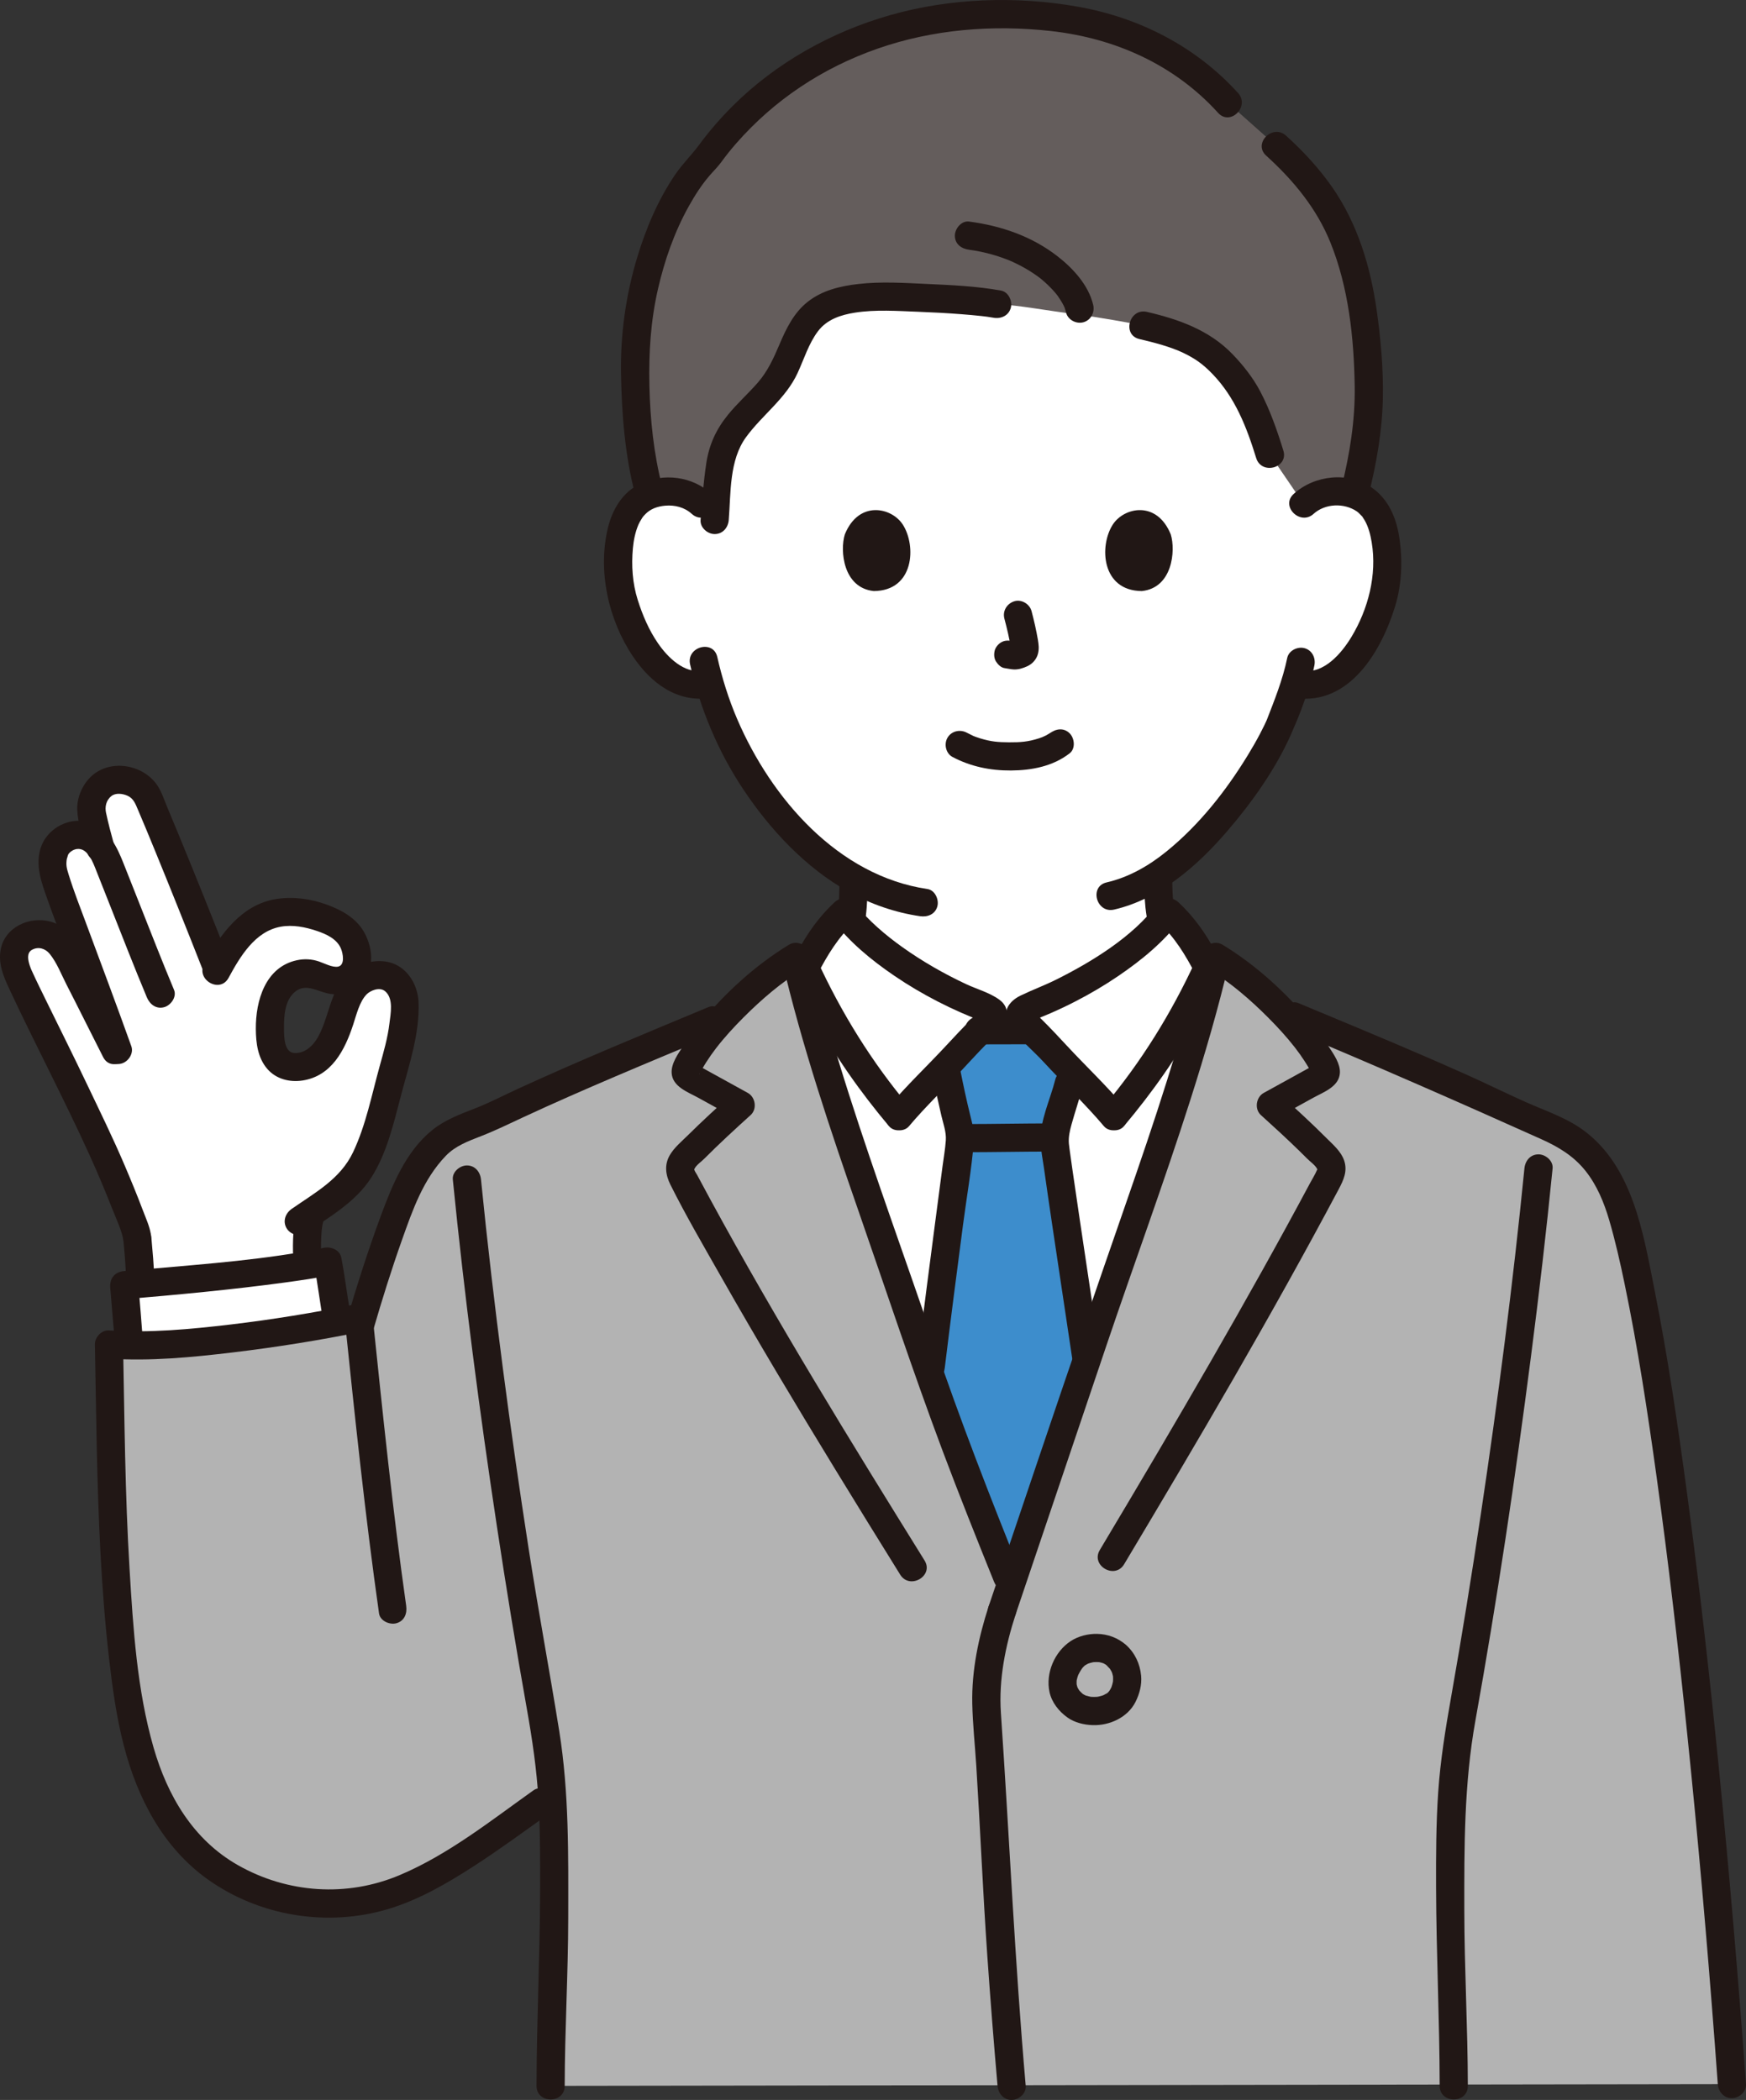 <?xml version="1.0" encoding="UTF-8"?><svg id="b" xmlns="http://www.w3.org/2000/svg" width="297.451" height="357.764" viewBox="0 0 297.451 357.764"><rect x="0" y="0" width="297.451" height="357.764" fill="#333333" stroke="none"/><defs><style>.e{fill:#3d8dcc;}.f{fill:#fff;}.g{fill:#211715;}.h{fill:#b3b3b3;}.i{fill:#645d5c;}</style></defs><g id="c"><g id="d"><path class="f" d="M216.178,174.122c-.96-.42-14.9-8.46-17.48-14.85-1.189-2.946-1.39-6.653-1.405-10.22,10.952-7.167,19.385-21.801,21-26.185.592-1.232,1.56-3.771,2.344-6.362.417.07.653.11.653.11,2.471.417,5.056-.529,6.812-1.966,4.262-3.487,6.03-8.35,7.109-11.529,1.524-4.489,1.62-11.743-.65-15.68-.761-1.319-2.528-3.565-6.681-3.712-1.908-.067-4.139.53-5.794,2.121,0,0,1.411-12.341-4.782-24.298-5.819-11.235-18.352-22.13-45.076-22.13-59.333,0-52.68,46.428-52.68,46.428-1.655-1.591-3.886-2.188-5.794-2.121-4.153.146-5.92,2.393-6.681,3.712-2.27,3.937-2.174,11.192-.65,15.68,1.079,3.179,2.847,8.042,7.109,11.529,1.889,1.546,4.737,2.524,7.37,1.844,1.931,6.559,5.426,14.474,11.566,21.822,4.068,4.869,8.312,8.673,12.94,11.321.002,3.717-.15,7.65-1.408,10.755-2.59,6.39-14.34,13.31-15.3,13.73,0,0,6.664,42.656,45.108,42.656s42.372-42.656,42.372-42.656Z"/><path class="i" d="M226.22,35.164c-2.315-3.831-5.236-7.112-8.819-10.348l-8.188-7.278c-10.613-11.826-24.721-15.096-38.625-15.096-14.585,0-27.367,4.141-39.004,12.821-2.601,1.94-7.695,6.671-10.992,11.447-7.126,6.975-12.812,22.212-12.386,37.323.059,6.124.536,13.162,2.491,20.283.839-.324,1.847-.545,3.057-.588,1.908-.067,4.139.53,5.794,2.121,0,0,1.153.808,2.297,1.61.253-3.412.36-5.313,1.001-9.211,1.066-6.474,7.785-9.459,10.64-15.239,1.645-3.33,2.623-7.222,5.437-9.591,2.119-1.784,4.946-2.389,7.673-2.676,4.224-.445,18.511.192,23.289,1.075,4.042.227,7.96,1.035,13.725,1.768,3.127.398,8.927,1.421,11.145,1.866,8.723,2.005,12.065,4.183,16.447,10.119,1.679,2.275,3.466,6.426,5.12,11.829l5.765,8.45c1.655-1.591,3.886-2.188,5.794-2.121,1.108.039,2.047.228,2.841.508,1.899-7.559,2.71-13.244,2.416-20.203-.564-13.352-2.765-21.998-6.917-28.87Z"/><path class="f" d="M19.644,178.882c-2.643-5.187-5.088-10.187-7.782-15.326-.813-1.55-1.577-3.063-3.111-3.917-1.667-.928-4.361-.451-5.444.861-1.207,1.463-1.075,3.043-.486,4.847.625,1.917,8.82,17.898,11.766,24.551,3.523,6.682,8.608,19.395,8.817,21.133.139,1.627.413,3.964.456,6.702l.025.989c6.074-.529,19.895-1.798,28.549-3.204-.011-.117-.016-.184-.016-.184-.167-2-.222-6.333.436-8.181,0,0,.079-.221.21-.59,3.551-2.359,6.817-4.453,8.84-8.408,2.474-4.836,3.914-11.891,5.44-17.096,1.192-4.064,1.745-7.9,1.533-10.931-.079-1.13-.965-2.412-1.799-3.178-.678-.623-1.897-.89-2.813-.798-2.999.3-4.312,2.012-5.401,4.821-1.089,2.81-1.652,5.911-3.513,8.281s-5.732,3.575-7.858,1.44c-1.251-1.256-1.463-3.189-1.501-4.961-.052-2.412.122-4.941,1.366-7.009,1.244-2.068,3.845-3.493,6.12-2.686,1.321.469,2.426.872,3.82,1.024,2.143.233,3.849-2.211,3.54-4.344s-1.265-3.86-3.099-4.994c-2.521-1.559-6.307-2.565-9.25-2.333-2.591.204-4.762,1.172-6.625,3-2.068,2.029-3.462,4.186-4.82,6.672-3.799-9.696-9.58-24.019-11.93-29.386-.96-2.18-3.96-3.31-6.33-2.62-2.11.61-3.55,3.35-3.17,5.38.24,1.25.78,3.48,1.47,5.98-1.222-1.682-3.004-2.77-5.345-1.86-3.5,1.361-2.935,5.344-2.319,7.194,1.861,5.597,5.962,16.172,6.917,18.722l3.726,10.409h-.417Z"/><path class="g" d="M21.004,211.032c.192,2.233.418,4.458.456,6.702.021,1.255,1.089,2.459,2.4,2.4,1.282-.057,2.423-1.055,2.4-2.4-.038-2.243-.263-4.468-.456-6.702-.056-.647-.23-1.224-.703-1.697-.416-.416-1.099-.73-1.697-.703-.621.028-1.264.232-1.697.703-.409.446-.757,1.07-.703,1.697h0Z"/><path class="g" d="M50.539,206.516c-.259.75-.348,1.554-.445,2.337-.094.755-.141,1.515-.166,2.276-.045,1.4-.024,2.809.09,4.205.053.646.232,1.226.703,1.697.416.416,1.099.73,1.697.703,1.213-.054,2.509-1.06,2.4-2.4-.178-2.191-.194-4.452.096-6.634l-.086.638c.073-.523.167-1.046.34-1.547.411-1.188-.468-2.677-1.676-2.952-1.336-.304-2.513.404-2.952,1.676h0Z"/><path class="g" d="M19.396,143.778c-.483-1.763-.954-3.534-1.335-5.322-.204-.958-.015-2.094.92-2.834.733-.579,1.901-.425,2.73-.058,1.043.462,1.361,1.39,1.782,2.37.941,2.192,1.994,4.753,3.003,7.216,1.294,3.16,2.574,6.326,3.845,9.496,1.442,3.594,2.872,7.193,4.287,10.798.473,1.206,1.608,2.046,2.952,1.676,1.15-.316,2.152-1.739,1.676-2.952-2.912-7.423-5.878-14.827-8.915-22.2-.609-1.478-1.222-2.955-1.843-4.428-.537-1.273-.984-2.74-1.788-3.873-2.422-3.414-7.78-4.357-11.003-1.548-1.618,1.41-2.639,3.724-2.546,5.872.101,2.351.99,4.814,1.607,7.064.816,2.975,5.448,1.712,4.629-1.276h0Z"/><path class="g" d="M29.648,168.641c-2.066-4.936-4.004-9.926-5.974-14.901-.874-2.206-1.745-4.413-2.62-6.619-1.1-2.773-2.421-5.63-5.368-6.827-3.607-1.466-7.885.791-8.859,4.519-.751,2.871.263,5.609,1.21,8.284,1.903,5.373,4.017,10.665,5.983,16.015,1.271,3.459,2.484,6.94,3.726,10.409.437,1.22,1.635,2.038,2.952,1.676,1.179-.324,2.115-1.726,1.676-2.952-2.522-7.045-5.145-14.04-7.752-21.054-1.005-2.704-2.068-5.41-2.92-8.168-.34-1.101-.499-1.621-.304-2.79-.051.308.141-.435.174-.526.031-.084.06-.158.132-.254.278-.367.82-.736,1.411-.809,1.853-.23,2.754,2.35,3.31,3.753.803,2.023,1.602,4.048,2.403,6.072,2.041,5.157,4.049,10.331,6.191,15.448.5,1.195,1.588,2.051,2.952,1.676,1.127-.31,2.18-1.749,1.676-2.952h0Z"/><path class="g" d="M21.716,177.671c-2.019-3.966-3.991-7.955-6.018-11.917-1.626-3.178-3.224-7.677-7.058-8.732-3.596-.99-7.833.912-8.532,4.795-.426,2.368.473,4.514,1.447,6.602,4.408,9.454,9.297,18.684,13.617,28.179,1.391,3.057,2.699,6.152,3.924,9.28.716,1.828,1.712,3.828,1.993,5.792.184,1.284,1.816,1.988,2.952,1.676,1.38-.379,1.86-1.664,1.676-2.952-.205-1.433-.88-2.874-1.387-4.217-.982-2.601-2.043-5.171-3.134-7.728-1.984-4.653-4.216-9.191-6.39-13.757-2.246-4.716-4.583-9.388-6.88-14.078-.848-1.731-1.705-3.459-2.503-5.214-.108-.239-.209-.481-.319-.719.305.662.067.145-.031-.162-.29-.905-.588-2.174.383-2.703,1.09-.594,2.272-.217,3.014.697,1.221,1.503,1.986,3.528,2.864,5.24,2.104,4.101,4.144,8.234,6.235,12.342,1.402,2.754,5.544.327,4.145-2.423h0Z"/><path class="g" d="M52.103,210.11c4.042-2.822,8.456-5.259,11.175-9.527,2.681-4.207,3.843-9.441,5.103-14.206,1.345-5.087,3.094-10.202,2.93-15.534-.077-2.484-1.313-5.06-3.546-6.327-2.147-1.218-5.03-.91-7.122.275-4.306,2.441-4.294,8-6.469,11.893-.826,1.478-2.281,2.854-4.063,2.713-1.686-.134-1.716-2.642-1.728-4.091-.018-2.136.089-4.846,1.874-6.333,1.877-1.564,3.881.012,5.946.344,2.675.429,5.138-.644,6.356-3.162,1.105-2.284.75-4.853-.379-7.064-1.328-2.601-3.9-4.024-6.546-4.986-2.72-.989-5.684-1.386-8.551-.945-5.933.913-9.621,6.1-12.294,11.019-1.476,2.715,2.667,5.14,4.145,2.423,1.961-3.608,4.484-7.917,8.869-8.718,2.062-.376,4.222.054,6.179.717,1.597.541,3.387,1.338,4.092,2.983.368.857.725,2.834-.461,3.094-.95.208-2.406-.582-3.283-.877-1.232-.414-2.483-.481-3.755-.207-5.379,1.156-7.03,6.912-6.992,11.713.019,2.404.326,4.921,1.958,6.806,1.495,1.726,3.79,2.306,5.987,1.973,4.981-.756,7.229-5.211,8.645-9.539.552-1.687,1.076-3.893,2.271-5.128.646-.668,2.241-1.346,3.186-.526,1.45,1.258.913,3.807.713,5.472-.299,2.492-1,4.894-1.67,7.304-1.356,4.878-2.337,10.019-4.519,14.618s-6.467,6.88-10.474,9.678c-1.061.741-1.553,2.101-.861,3.284.614,1.051,2.216,1.607,3.284.861h0Z"/><path class="g" d="M194.898,149.942c.074,4.05.302,8.588,2.553,12.102,1.593,2.487,3.808,4.557,6.077,6.416,2.332,1.91,4.791,3.667,7.327,5.294,1.323.849,2.676,1.787,4.111,2.44,1.179.537,2.583.337,3.284-.861.603-1.031.324-2.744-.861-3.284-1.294-.589-2.515-1.427-3.711-2.185-2.162-1.371-4.339-2.858-6.292-4.423-1.146-.918-2.26-1.879-3.306-2.91-.829-.817-1.734-1.815-2.219-2.514-.347-.5-.66-1.022-.922-1.572.262.549-.189-.52-.203-.564-.176-.52-.319-1.051-.442-1.586-.477-2.082-.556-4.226-.595-6.354-.056-3.085-4.856-3.095-4.8,0h0Z"/><path class="g" d="M129.91,176.195c1.391-.635,2.696-1.571,3.958-2.421,2.364-1.591,4.662-3.319,6.77-5.239,2.025-1.844,4.051-3.98,5.235-6.48,1.767-3.729,1.916-8.028,1.935-12.083.015-3.089-4.785-3.093-4.8,0-.009,1.915-.031,3.853-.29,5.754-.205,1.508-.689,3.362-1.217,4.36-1.125,2.126-2.869,3.835-4.721,5.471-1.81,1.598-3.731,3.013-5.752,4.35-1.134.75-2.3,1.575-3.542,2.142-1.179.539-1.468,2.245-.861,3.284.708,1.211,2.1,1.402,3.284.861h0Z"/><path class="h" d="M75.964,318.059c-2.956,1.751-5.898,3.266-8.603,4.246-8.813,3.194-19.047,2.942-28.853-2.945-11.455-6.877-15.334-19.88-17.076-33.126-2.507-19.066-2.508-38.762-2.865-57.175,11.433.801,30.995-2.12,43.153-4.644,1.727-5.867,3.692-12.043,6.491-19.348,1.45-3.78,3.27-6.89,6.04-9.85,2.59-2.78,6.61-3.56,10.03-5.22,11.13-5.37,25.67-11.36,37.08-16.12,0,0,.896-.374,2.415-1.008,3.745-3.947,8.167-7.621,11.773-9.801,4.982,21.36,13.834,44.417,20.852,65.197,5.329,15.783,9.482,26.261,15.761,41.831,4.709-13.943,9.417-27.887,14.126-41.831,7.017-20.78,15.869-43.837,20.852-65.197,3.429,2.073,7.596,5.498,11.217,9.224l2.175.907c11.408,4.759,25.941,10.746,37.072,16.123,3.424,1.654,8.344,3.223,11.314,5.598,2.963,2.37,5.63,5.926,7.407,11.852,6.181,20.605,13.833,80.741,18.722,148.296l-201.244.297c.01-11.29.6-18.64.6-28.59,0-7.379.126-14.152-.328-21.093l-1.965,1.397c-4.237,3.011-10.219,7.472-16.145,10.982Z"/><path class="f" d="M22.035,228.984c-.392-3.271-.76-9.047-.915-10.026,2.765-.235,25.303-2.101,34.71-4.058.408,2.063,1.085,7.046,1.592,9.757"/><path class="g" d="M63.576,226.624c1.504-5.175,3.109-10.318,4.912-15.397,1.818-5.121,3.618-10.314,7.461-14.313,1.62-1.686,3.829-2.509,5.966-3.338,2.458-.954,4.811-2.109,7.199-3.221,5.166-2.404,10.39-4.685,15.63-6.923,5.737-2.451,11.499-4.839,17.257-7.241,1.195-.499,2.051-1.589,1.676-2.952-.31-1.128-1.748-2.178-2.952-1.676-10.889,4.542-21.81,9.025-32.531,13.953-2.393,1.1-4.741,2.333-7.194,3.292-2.572,1.005-5.16,1.951-7.336,3.7-4.506,3.624-6.841,9.372-8.782,14.625-2.215,5.994-4.149,12.081-5.933,18.217-.864,2.972,3.767,4.241,4.629,1.276h0Z"/><path class="f" d="M173.982,172.309c-.099.077-.169.147-.201.207h-4.637c-.152-.283-1.161-.802-2.054-1.161-10.565-4.25-19.38-10.731-23.24-15.921-3.808,3.501-5.018,6.209-7.495,10.953,5.086,20.413,13.392,42.17,20.047,61.879,5.33,15.783,9.482,26.262,15.761,41.831,4.709-13.944,9.417-27.887,14.126-41.831,6.688-19.806,15.043-41.681,20.123-62.182-2.372-4.557-3.61-7.224-7.337-10.649-3.861,5.19-12.675,11.671-23.24,15.921-.704.283-1.481.667-1.852.955Z"/><path class="f" d="M189.769,190.178c7.111-8.444,11.556-15.667,16-25.333-1.985-3.828-3.319-6.308-6.695-9.412-3.861,5.19-12.675,11.671-23.24,15.921-.893.359-1.902.879-2.054,1.161-.253.471.239.885.471,1.255.363.581,2.148,2.074,5.185,5.407,3.446,3.782,7.481,7.593,10.333,11Z"/><path class="f" d="M153.154,190.178c-7.111-8.444-11.556-15.667-16-25.333,1.985-3.828,3.319-6.308,6.695-9.412,3.861,5.19,12.675,11.671,23.24,15.921.893.359,1.902.879,2.054,1.161.253.471-.239.885-.471,1.255-.363.581-2.148,2.074-5.185,5.407-3.446,3.782-7.481,7.593-10.333,11Z"/><path class="e" d="M174.411,175.511c-2.608.009-4.777.014-7.413.016-.864.856-2.041,2.038-3.51,3.652-.787.864-1.605,1.729-2.432,2.591.582,3.019.99,4.927,1.632,7.674.104.483.224.949.345,1.432.259,1.035.518,2.105.518,3.175,0,.616-3.02,22.656-5.133,40.092,4.423,12.7,8.279,22.397,13.746,35.954,4.319-12.789,8.638-25.579,12.957-38.369-2.658-17.775-5.471-36.349-5.454-37.332.035-1.915.638-3.796,1.242-5.625.744-2.285,1.201-4.284,1.688-6.248-1.074-1.11-2.142-2.228-3.159-3.344-1.482-1.626-2.665-2.814-3.531-3.672-.517.002-1.013.003-1.494.005Z"/><path class="g" d="M164.283,196.303c4.969-.002,9.938-.11,14.908-.112,1.255,0,2.458-1.104,2.4-2.4s-1.055-2.401-2.4-2.4c-4.969.002-9.938.11-14.908.112-1.255,0-2.458,1.104-2.4,2.4s1.055,2.401,2.4,2.4h0Z"/><path class="g" d="M158.975,183.611c.429,2.165.895,4.321,1.398,6.47.316,1.353.854,2.779.759,4.184-.101,1.483-.371,2.972-.563,4.444-.886,6.783-1.786,13.564-2.659,20.349-.601,4.668-1.191,9.337-1.762,14.009-.157,1.289,1.216,2.4,2.4,2.4,1.428,0,2.242-1.107,2.4-2.4.991-8.115,2.041-16.223,3.104-24.329.624-4.764,1.471-9.554,1.866-14.344.122-1.475-.279-2.975-.631-4.396-.629-2.538-1.174-5.098-1.683-7.663-.252-1.272-1.768-2.002-2.952-1.676-1.327.365-1.929,1.677-1.676,2.952h0Z"/><path class="g" d="M175.621,173.112c-2.947.005-5.894.013-8.841.019-1.255.002-2.458,1.102-2.4,2.4s1.055,2.402,2.4,2.4c2.947-.005,5.894-.013,8.841-.019,1.255-.002,2.458-1.102,2.4-2.4s-1.055-2.402-2.4-2.4h0Z"/><path class="g" d="M187.431,231.077c-1.159-7.749-2.326-15.497-3.476-23.248-.427-2.881-.853-5.762-1.267-8.645-.147-1.027-.292-2.055-.433-3.083-.025-.185.056.441-.007-.052-.019-.149-.039-.297-.058-.445-.033-.261-.072-.523-.094-.785-.092-1.116.162-2.205.459-3.278.583-2.108,1.303-4.167,1.838-6.29.755-2.996-3.873-4.275-4.629-1.276-.852,3.385-2.635,6.99-2.497,10.536.058,1.481.37,2.979.577,4.443.901,6.405,1.873,12.801,2.83,19.198.709,4.734,1.419,9.468,2.127,14.202.192,1.283,1.81,1.99,2.952,1.676,1.374-.377,1.869-1.665,1.676-2.952h0Z"/><path class="g" d="M168.418,273.696c-1.72,5.277-2.897,10.933-2.782,16.503.073,3.536.459,7.083.683,10.612.682,10.781,1.126,21.572,1.877,32.349.516,7.406,1.097,14.808,1.747,22.204.114,1.291,1.022,2.4,2.4,2.4,1.21,0,2.514-1.101,2.4-2.4-1.86-21.155-2.784-42.353-4.229-63.534-.39-5.72.767-11.439,2.534-16.858.96-2.944-3.674-4.205-4.629-1.276h0Z"/><path class="g" d="M204.825,162.429c-3.405,14.528-8.185,28.695-13.077,42.778-4.984,14.347-9.9,28.714-14.759,43.104-2.857,8.462-5.715,16.924-8.572,25.385-.99,2.933,3.644,4.192,4.629,1.276,5.133-15.2,10.264-30.4,15.398-45.599,4.73-14.005,9.848-27.879,14.34-41.964,2.494-7.821,4.797-15.708,6.67-23.703.704-3.005-3.923-4.287-4.629-1.276h0Z"/><path class="g" d="M205.928,165.14c3.704,2.264,7.029,5.131,10.089,8.196,1.617,1.62,3.175,3.315,4.583,5.122.587.753,1.141,1.536,1.66,2.337.262.404.515.813.755,1.23.102.177.202.355.298.535.071.131.14.263.207.396.112.23.095.172-.053-.173l.328-1.211c.17-.169.133-.17-.111-.003-.215.119-.431.237-.646.356-.287.158-.574.317-.861.475-.789.435-1.579.871-2.368,1.306-1.507.831-3.014,1.662-4.52,2.493-1.306.721-1.619,2.743-.486,3.769,2.22,2.01,4.43,4.033,6.573,6.125.452.441.9.885,1.345,1.332.434.436,1.383,1.131,1.642,1.687.092.197.118-.057-.031.291-.321.75-.785,1.478-1.169,2.198-2.69,5.037-5.435,10.046-8.217,15.033-5.741,10.293-11.642,20.497-17.619,30.655-3.301,5.609-6.626,11.202-9.965,16.788-1.589,2.658,2.56,5.074,4.145,2.423,12.585-21.054,25.033-42.213,36.547-63.876.832-1.565,1.542-3.1.944-4.889-.528-1.579-1.908-2.728-3.05-3.871-2.507-2.511-5.122-4.909-7.751-7.29l-.486,3.769c2.009-1.108,4.018-2.216,6.027-3.324,1.75-.965,4.407-1.885,4.528-4.237.081-1.571-1.04-3.14-1.863-4.41-.908-1.402-1.928-2.734-2.986-4.025-4.215-5.147-9.382-9.877-15.069-13.352-2.643-1.615-5.057,2.534-2.423,4.145h0Z"/><path class="g" d="M133.235,163.705c3.405,14.528,8.185,28.695,13.077,42.778,4.723,13.597,9.24,27.283,14.296,40.76,2.798,7.458,5.759,14.852,8.736,22.24.484,1.201,1.6,2.048,2.952,1.676,1.14-.313,2.164-1.743,1.676-2.952-5.282-13.11-10.403-26.268-14.944-39.656-4.75-14.002-9.846-27.89-14.352-41.974-2.549-7.967-4.903-16.001-6.812-24.147-.705-3.006-5.334-1.734-4.629,1.276h0Z"/><path class="g" d="M134.338,160.995c-5.687,3.476-10.854,8.206-15.069,13.352-1.023,1.249-2.01,2.536-2.896,3.887-.853,1.3-2.032,2.937-1.952,4.549.117,2.36,2.775,3.269,4.528,4.237,2.009,1.108,4.018,2.216,6.027,3.324l-.486-3.769c-2.454,2.222-4.896,4.459-7.249,6.789-1.074,1.064-2.382,2.132-3.145,3.454-.95,1.647-.701,3.381.113,5.009,2.655,5.313,5.675,10.477,8.607,15.64,6.281,11.061,12.821,21.975,19.453,32.828,3.673,6.01,7.377,12,11.093,17.983,1.626,2.619,5.781.212,4.145-2.423-12.59-20.273-25.138-40.611-36.539-61.584-.746-1.372-1.486-2.747-2.219-4.125-.132-.248-.426-.617-.472-.898-.05-.308-.101.186.047-.136.278-.602,1.179-1.221,1.642-1.687,2.557-2.572,5.231-5.024,7.918-7.457,1.134-1.026.821-3.049-.486-3.769-1.507-.831-3.014-1.662-4.52-2.493-.718-.396-1.435-.792-2.153-1.187-.359-.198-.718-.396-1.076-.594-.179-.098-.955-.723-.757-.353l.328,1.211c.016.382-.148.322.084-.09.099-.177.193-.357.293-.533.235-.416.483-.824.741-1.226.512-.799,1.058-1.581,1.637-2.333,1.433-1.862,3.036-3.603,4.696-5.265,3.061-3.065,6.386-5.933,10.089-8.196,2.632-1.609.223-5.762-2.423-4.145h0Z"/><path class="g" d="M191.466,191.875c4.884-5.818,9.27-12,12.858-18.703.876-1.637,1.71-3.296,2.512-4.971.415-.867.992-1.789,1.248-2.718.327-1.191-.451-2.264-.983-3.268-1.682-3.172-3.691-6.023-6.329-8.479-1.234-1.149-2.827-.763-3.769.486-4.025,5.337-10.918,9.605-17.06,12.667-1.995.995-4.088,1.762-6.09,2.731-2.092,1.012-3.315,2.981-1.835,5.135,1.56,2.271,3.865,4.101,5.723,6.121,3.404,3.701,7.088,7.155,10.333,11,.837.991,2.532.862,3.394,0,.982-.982.839-2.401,0-3.394-3.052-3.615-6.506-6.865-9.72-10.332-1.382-1.491-2.765-2.972-4.209-4.403-.389-.386-.773-.778-1.162-1.163-.156-.154-.503-.66-.008.043-.059-.084-.38-.633-.343-.472v1.276l.07-.276-.617,1.059c-.244.286.251-.17.433-.267.183-.098.373-.191.562-.277.808-.365,1.642-.676,2.455-1.031,1.428-.622,2.836-1.289,4.221-2.001,2.545-1.307,5.017-2.762,7.382-4.372,3.965-2.698,7.716-5.776,10.616-9.621l-3.769.486c2.782,2.591,4.582,5.578,6.32,8.926v-2.423c-4.143,8.98-9.262,17.268-15.625,24.848-.833.992-.973,2.421,0,3.394.856.856,2.557.997,3.394,0Z"/><path class="g" d="M154.851,188.481c-6.363-7.58-11.482-15.868-15.625-24.848v2.423c1.738-3.348,3.538-6.335,6.32-8.926l-3.769-.486c2.9,3.845,6.651,6.923,10.616,9.621,2.366,1.61,4.837,3.064,7.382,4.372,1.318.678,2.657,1.315,4.015,1.911.812.357,1.638.681,2.451,1.035.263.115.518.227.773.363.163.087.722.606.433.267l-.617-1.059.07.276v-1.276c.037-.161-.284.388-.343.472.495-.703.147-.197-.008-.043-.39.385-.773.777-1.162,1.163-1.444,1.431-2.827,2.913-4.209,4.403-3.214,3.467-6.668,6.717-9.72,10.332-.836.99-.971,2.423,0,3.394.858.858,2.554.995,3.394,0,2.855-3.382,6.065-6.443,9.096-9.665,1.405-1.494,2.778-3.015,4.227-4.468.701-.703,1.459-1.372,2.096-2.136,1.372-1.643,1.985-3.83-.03-5.298-1.651-1.202-3.817-1.783-5.661-2.647-3.803-1.783-7.468-3.885-10.889-6.324-2.79-1.99-5.871-4.6-7.768-7.115-.942-1.249-2.536-1.635-3.769-.486-2.637,2.456-4.645,5.307-6.329,8.479-.486.916-1.172,1.87-1.026,2.949.131.969.778,1.962,1.199,2.845.83,1.74,1.694,3.463,2.603,5.163,3.588,6.704,7.974,12.885,12.858,18.703.834.993,2.534.86,3.394,0,.984-.984.836-2.398,0-3.394Z"/><path class="g" d="M250.063,355.364c-.016-9.939-.585-19.866-.601-29.806-.017-10.872-.045-21.656,1.886-32.394,3.709-20.63,6.807-41.373,9.483-62.161,1.369-10.629,2.615-21.274,3.672-31.939.128-1.292-1.195-2.4-2.4-2.4-1.404,0-2.272,1.105-2.4,2.4-1.953,19.714-4.505,39.372-7.436,58.963-1.554,10.385-3.225,20.753-5.053,31.093-.955,5.399-1.832,10.774-2.203,16.251-.364,5.367-.373,10.749-.359,16.126.031,11.294.594,22.575.612,33.867.005,3.088,4.805,3.094,4.8,0h0Z"/><path class="g" d="M77.143,200.954c1.967,19.78,4.549,39.503,7.521,59.156,1.565,10.351,3.251,20.684,5.085,30.99.925,5.201,1.693,10.368,1.993,15.648.297,5.226.286,10.463.27,15.696-.034,10.978-.591,21.943-.609,32.92-.005,3.089,4.795,3.093,4.8,0,.016-9.534.59-19.056.6-28.59.012-10.665.162-21.322-1.535-31.888-1.661-10.346-3.594-20.646-5.202-31.003-1.585-10.211-3.053-20.44-4.388-30.686-1.399-10.729-2.664-21.476-3.735-32.243-.128-1.29-1.011-2.4-2.4-2.4-1.198,0-2.529,1.102-2.4,2.4h0Z"/><path class="g" d="M219.894,175.512c14.333,5.979,28.532,12.209,42.694,18.573,2.916,1.31,5.492,2.859,7.508,5.382,1.962,2.454,3.174,5.414,4.051,8.402,1.049,3.574,1.867,7.216,2.624,10.861,2.26,10.876,3.922,21.878,5.45,32.877,2.039,14.683,3.731,29.415,5.253,44.16,1.799,17.434,3.336,34.896,4.659,52.372.175,2.309.345,4.618.513,6.927.094,1.293,1.036,2.4,2.4,2.4,1.226,0,2.494-1.1,2.4-2.4-1.305-18.008-2.833-36-4.63-53.965-1.559-15.576-3.315-31.133-5.403-46.647-1.559-11.583-3.257-23.165-5.532-34.632-1.917-9.661-3.69-21.1-12.17-27.295-2.983-2.179-6.59-3.328-9.928-4.83-3.464-1.559-6.874-3.238-10.344-4.788-7.627-3.407-15.334-6.634-23.044-9.848-1.742-.726-3.484-1.452-5.226-2.178-1.197-.499-2.64.539-2.952,1.676-.38,1.382.475,2.451,1.676,2.952h0Z"/><path class="g" d="M188.424,283.621c.267.24.482.531.742.773-.244-.321-.294-.383-.15-.185.046.067.091.134.135.203.074.117.143.236.208.359.101.192.208.609-.024-.107.045.14.105.276.149.417.084.273.142.552.183.834l-.086-.638c.063.505.06,1.008-.004,1.513l.086-.638c-.04.283-.096.563-.173.838-.033.117-.069.233-.108.348-.038.112-.232.587-.035.122.194-.46.002-.017-.053.092-.053.105-.109.208-.169.309-.056.094-.117.185-.176.277-.248.383.42-.482.141-.179-.099.108-.501.65-.644.626.016.003.556-.389.188-.156-.06.038-.117.078-.177.116-.135.084-.274.162-.416.234-.063.032-.128.061-.192.092-.338.167.497-.184.228-.097-.136.044-.269.097-.406.139-.327.1-.661.169-1,.219l.638-.086c-.605.079-1.21.082-1.816.006l.638.086c-.487-.069-.931-.209-1.397-.358.723.232.394.172.208.081-.117-.058-.233-.12-.345-.187-.083-.05-.162-.105-.244-.157-.33-.212.513.441.129.097-.22-.198-.425-.403-.624-.622-.282-.311.343.508-.006-.014-.067-.1-.13-.202-.189-.307-.058-.102-.107-.208-.161-.311-.188-.362.22.622.034.046-.079-.245-.132-.496-.171-.751l.086.638c-.055-.433-.052-.863,0-1.296l-.086.638c.044-.307.108-.608.198-.905.043-.141.093-.278.142-.417.162-.456-.243.497-.024.063.143-.283.29-.562.46-.829.08-.126.164-.249.251-.37.04-.056.081-.135.133-.18-.073.063-.394.477-.132.181.09-.102.178-.204.275-.299.084-.082.464-.391.103-.113-.364.28.041-.019.139-.081.135-.085.274-.163.416-.234.025-.012.173-.104.194-.093.003.001-.592.227-.273.116.139-.048.275-.1.416-.142.322-.097.65-.163.983-.208l-.638.086c.527-.062,1.051-.063,1.577.004l-.638-.086c.223.033.444.074.662.132.09.024.18.051.269.08.096.031.501.195.08.015-.403-.172-.073-.029.019.017.1.05.198.104.294.161.096.058.188.122.282.183.337.221-.46-.377-.132-.095.49.421,1.033.703,1.697.703.589,0,1.292-.261,1.697-.703.824-.898,1.017-2.521,0-3.394-1.392-1.195-3.066-1.827-4.905-1.866-1.537-.032-3.22.384-4.511,1.236-2.739,1.807-4.294,5.441-3.607,8.656.382,1.788,1.598,3.309,3.058,4.353,1.219.871,2.797,1.247,4.275,1.302,2.878.106,5.969-1.288,7.31-3.932.691-1.363,1.114-2.955.967-4.491-.195-2.038-1.051-3.874-2.586-5.257-.933-.84-2.486-.989-3.394,0-.842.917-.996,2.497,0,3.394Z"/><path class="f" d="M22.593,218.833c-.681.058-1.185.101-1.473.125.155.979.523,6.755.915,10.026,0,0,.006.073.014.206,10.223.102,24.657-1.905,35.473-3.943-.064-.368-.101-.589-.101-.589-.506-2.711-1.183-7.694-1.592-9.757-8.425,1.753-27.386,3.432-33.237,3.933Z"/><path class="g" d="M24.435,228.984c-.415-3.544-.491-7.133-1.001-10.664l-2.314,3.038c9.152-.778,18.305-1.625,27.409-2.858,2.656-.36,5.313-.745,7.939-1.285l-2.952-1.676c.626,3.235.996,6.516,1.592,9.757.234,1.276,1.781,1.998,2.952,1.676,1.341-.368,1.911-1.673,1.676-2.952-.596-3.241-.966-6.522-1.592-9.757-.257-1.331-1.764-1.921-2.952-1.676-9.719,2-19.766,2.71-29.709,3.595-1.454.129-2.908.254-4.363.377-1.696.144-2.549,1.41-2.314,3.038-.086-.596-.042-.332-.007.054.031.34.062.681.091,1.021.074.87.142,1.74.213,2.61.155,1.903.311,3.806.533,5.703.151,1.287.995,2.4,2.4,2.4,1.18,0,2.552-1.104,2.4-2.4h0Z"/><path class="g" d="M69.201,273.596c-2.314-16.303-3.987-32.678-5.69-49.053-.168-1.614-1.393-2.649-3.038-2.314-7.011,1.427-14.086,2.587-21.192,3.426-6.842.807-13.82,1.465-20.713,1.005-1.278-.085-2.424,1.169-2.4,2.4.227,11.856.317,23.718.95,35.561.318,5.943.77,11.88,1.445,17.793.575,5.032,1.258,10.066,2.529,14.976,2.313,8.935,6.669,17.366,14.331,22.818,8.802,6.263,20.367,8.129,30.693,5.036,5.188-1.554,9.954-4.316,14.482-7.232,4.347-2.8,8.51-5.865,12.721-8.861,1.055-.75,1.557-2.094.861-3.284-.61-1.043-2.222-1.616-3.284-.861-7.276,5.177-14.548,10.977-22.836,14.466-8.969,3.776-19.065,3.088-27.512-1.699-7.63-4.325-12.018-11.812-14.39-20.053-2.825-9.819-3.475-20.301-4.09-30.449-.771-12.723-.857-25.471-1.101-38.211l-2.4,2.4c7.025.47,14.14-.217,21.111-1.052,7.398-.886,14.767-2.063,22.069-3.55l-3.038-2.314c1.748,16.803,3.488,33.6,5.862,50.329.182,1.285,1.817,1.988,2.952,1.676,1.381-.38,1.859-1.664,1.676-2.952h0Z"/><path class="g" d="M162.278,128.968c3.103,1.638,6.445,2.323,9.954,2.3,3.551-.023,7.156-.714,10.002-2.932,1.023-.797.837-2.557,0-3.394-1.01-1.01-2.368-.799-3.394,0,.715-.557.114-.099-.07.019-.202.129-.41.249-.622.36-.155.081-.896.386-.279.153-.285.108-.568.218-.858.312-1.845.593-3.133.693-5.102.682-1.93-.012-3.07-.118-4.867-.655-.314-.094-.621-.206-.931-.313-.101-.035-.198-.087-.3-.117.596.172.194.087.03.01-.385-.181-.764-.37-1.14-.569-1.146-.605-2.61-.291-3.284.861-.634,1.084-.289,2.676.861,3.284h0Z"/><path class="g" d="M171.109,105.393c.439,1.673.86,3.372,1.111,5.084l-.086-.638c.03.235.043.466.019.702l.086-.638c-.017.109-.04.211-.077.316l.242-.573c-.033.074-.066.136-.111.203l.375-.486c-.052.064-.102.112-.166.164l.486-.375c-.129.082-.264.149-.403.213l.573-.242c-.222.093-.441.16-.679.198l.638-.086c-.214.025-.423.024-.637-.001l.638.086c-.24-.033-.476-.092-.716-.124-.67-.09-1.239-.115-1.849.242-.498.291-.973.862-1.103,1.434-.14.614-.11,1.304.242,1.849.312.484.835,1.022,1.434,1.103.528.071,1.041.206,1.578.23.815.036,1.574-.212,2.303-.544.895-.409,1.593-1.202,1.831-2.167.201-.815.114-1.541-.024-2.357-.277-1.638-.655-3.261-1.077-4.868-.318-1.214-1.729-2.072-2.952-1.676-1.25.404-2.018,1.651-1.676,2.952h0Z"/><path class="g" d="M143.922,91.051c-.849,2.759-.296,9.106,4.931,9.646,6.908-.041,7.276-7.715,4.95-11.322-1.904-2.954-7.503-4.182-9.881,1.677Z"/><path class="g" d="M199.456,91.051c.849,2.759.296,9.106-4.931,9.646-6.908-.042-7.276-7.715-4.951-11.323,1.904-2.954,7.502-4.182,9.882,1.677Z"/><path class="g" d="M121.244,84.153c-3.312-3.007-8.17-3.643-12.204-1.72-2.997,1.429-4.721,4.384-5.477,7.513-1.775,7.345.086,15.703,4.292,21.927,3.046,4.507,7.453,7.843,13.125,7.058,1.285-.178,1.987-1.82,1.676-2.952-.38-1.384-1.663-1.855-2.952-1.676-3.193.442-5.954-2.308-7.599-4.695-1.56-2.263-2.642-4.808-3.467-7.42-.891-2.82-1.089-5.846-.818-8.781.122-1.319.393-2.711.909-3.938.185-.439.431-.849.685-1.251.087-.138.352-.45.101-.153.171-.203.353-.393.543-.579.297-.292.783-.654,1.405-.907.582-.236,1.243-.373,1.869-.426,1.647-.139,3.277.269,4.518,1.396,2.283,2.072,5.687-1.312,3.394-3.394h0Z"/><path class="g" d="M223.782,87.547c1.964-1.783,5.221-1.902,7.388-.406.216.149.461.4.805.757.318.33-.099-.185.137.163.131.193.259.388.376.591.662,1.145.985,2.476,1.2,3.772.914,5.508-.597,11.349-3.452,16.082-1.673,2.773-4.65,6.302-8.307,5.796-1.282-.177-2.577.311-2.952,1.676-.308,1.121.384,2.774,1.676,2.952,9.259,1.281,14.677-7.996,17.017-15.62,1.176-3.832,1.31-8.047.676-11.986-.521-3.237-1.887-6.34-4.643-8.251-4.019-2.788-9.776-2.132-13.314,1.08-2.292,2.081,1.11,5.467,3.394,3.394h0Z"/><path class="g" d="M219.29,112.104c-.769,3.753-2.229,7.32-3.512,10.637.108-.279.108-.234-.072.151-.092.197-.182.395-.276.592-.243.509-.498,1.012-.761,1.511-.649,1.234-1.345,2.443-2.071,3.632-3.727,6.103-8.272,11.881-13.842,16.408-3.031,2.464-6.451,4.429-10.237,5.301-3.009.693-1.735,5.322,1.276,4.629,7.757-1.786,14.208-7.468,19.268-13.354,4.204-4.89,8.121-10.395,10.788-16.296.166-.367.324-.739.478-1.111.04-.097.324-.787.182-.452-.185.434.132-.284.134-.288.137-.31.267-.624.397-.937.217-.524.426-1.052.625-1.584.922-2.461,1.724-4.986,2.252-7.562.26-1.269-.368-2.593-1.676-2.952-1.187-.326-2.691.4-2.952,1.676h0Z"/><path class="g" d="M117.567,113.198c1.701,7.514,4.748,14.796,9.013,21.217,4.605,6.933,10.658,13.422,17.981,17.512,3.774,2.108,7.9,3.536,12.176,4.166,1.281.189,2.579-.319,2.952-1.676.311-1.13-.386-2.762-1.676-2.952-15.24-2.245-26.624-15.443-32.43-28.967-1.461-3.403-2.57-6.966-3.387-10.576-.682-3.012-5.31-1.737-4.629,1.276h0Z"/><path class="g" d="M210.911,15.841c-7.183-7.929-16.84-12.857-27.326-14.707s-21.662-1.477-31.942,1.446c-9.988,2.84-19.488,8.148-26.847,15.503-2.047,2.046-3.955,4.23-5.668,6.564-1.274,1.735-2.833,3.24-4.061,5.036-2.937,4.294-5.018,9.216-6.517,14.181-1.921,6.364-2.865,13.073-2.754,19.72.116,6.941.657,13.851,2.381,20.598.764,2.991,5.395,1.723,4.629-1.276-1.441-5.637-2.04-11.397-2.172-17.205-.126-5.555.209-11.007,1.453-16.436,1.125-4.914,2.801-9.729,5.263-14.139,1.009-1.808,2.135-3.576,3.482-5.153.691-.808,1.448-1.531,2.073-2.393.802-1.105,1.651-2.165,2.553-3.192,6.472-7.373,14.625-12.805,24.025-16.092,9.452-3.305,19.634-4.115,29.558-3.008,10.93,1.219,21.039,5.734,28.479,13.945,2.078,2.294,5.465-1.109,3.394-3.394h0Z"/><path class="g" d="M233.201,84.183c1.304-5.32,2.271-10.734,2.383-16.223.104-5.098-.347-10.248-1.076-15.29-1.065-7.363-3.278-14.65-7.57-20.802-2.252-3.229-4.927-6.109-7.839-8.75-2.283-2.071-5.688,1.313-3.394,3.394,4.686,4.25,8.613,9.027,10.947,14.804,3.104,7.684,4.011,16.266,4.136,24.49.089,5.817-.835,11.466-2.216,17.101-.735,3,3.892,4.28,4.629,1.276h0Z"/><path class="g" d="M170.522,49.503c-4.103-.738-8.333-.931-12.49-1.121-3.903-.178-7.933-.447-11.827.004-3.115.361-6.176,1.089-8.673,3.089-2.291,1.834-3.583,4.48-4.706,7.123-1.017,2.393-2.027,4.651-3.755,6.624-1.631,1.862-3.489,3.518-5.051,5.442-2.037,2.509-3.222,5.1-3.702,8.299s-.714,6.405-.967,9.625c-.102,1.294,1.176,2.4,2.4,2.4,1.383,0,2.298-1.102,2.4-2.4.365-4.64.079-10.184,2.939-14.102,2.8-3.836,6.759-6.538,8.8-10.961,1.09-2.363,1.878-4.995,3.463-7.094,1.526-2.023,3.903-2.791,6.317-3.168,3.504-.548,7.205-.279,10.731-.147,2.465.092,4.928.226,7.387.416,1.117.086,2.233.184,3.346.306.204.022.407.045.611.07.107.013.913.121.37.044.379.054.756.113,1.132.181,1.274.229,2.587-.347,2.952-1.676.319-1.162-.394-2.722-1.676-2.952h0Z"/><path class="g" d="M194.116,57.766c2.517.584,5.388,1.351,7.451,2.344,2.125,1.023,3.399,1.964,4.963,3.577,3.865,3.986,5.831,9.019,7.476,14.351.908,2.943,5.543,1.687,4.629-1.276-1.056-3.423-2.253-6.864-3.921-10.044-1.234-2.353-2.943-4.521-4.789-6.425-3.943-4.066-9.128-5.9-14.533-7.155-3.006-.698-4.289,3.929-1.276,4.629h0Z"/><path class="g" d="M186.239,51.951c-.79-3.364-3.43-6.229-6.078-8.289-4.392-3.417-9.613-5.199-15.089-5.918-1.287-.169-2.4,1.224-2.4,2.4,0,1.437,1.109,2.23,2.4,2.4,2.404.316,4.816.97,7.057,1.897-.276-.114.342.152.397.177.273.124.544.253.812.387.481.239.956.494,1.421.763.443.257.879.528,1.305.813.221.148.439.299.655.454.078.056.594.442.222.155.706.544,1.374,1.143,1.998,1.779.264.269.52.546.767.832.137.159.269.321.402.484.11.139.074.091-.108-.142.068.09.135.181.201.273.381.555.745,1.113,1.043,1.718.061.124.109.256.175.377-.321-.586-.103-.274-.046-.086.082.269.174.529.239.803.296,1.262,1.737,2.01,2.952,1.676,1.292-.355,1.974-1.686,1.676-2.952h0Z"/></g></g></svg>